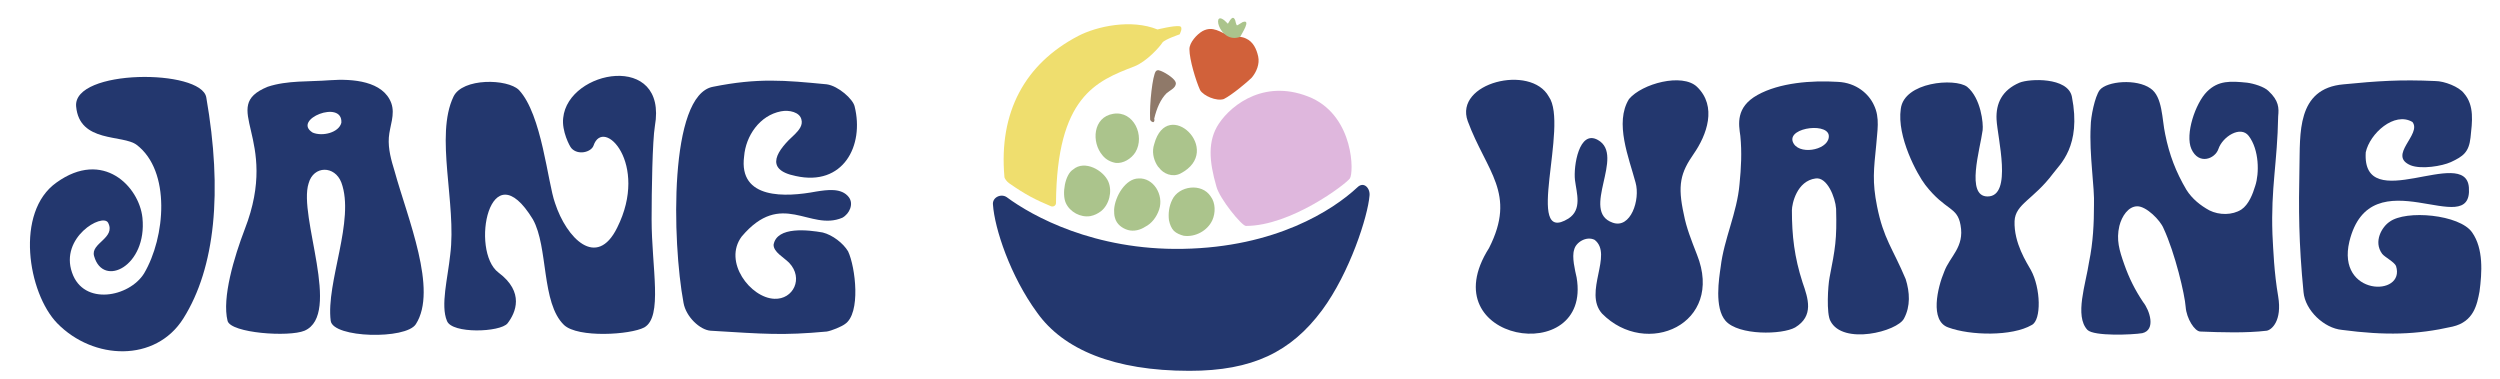 <?xml version="1.0" encoding="utf-8"?>
<!-- Generator: Adobe Illustrator 26.1.0, SVG Export Plug-In . SVG Version: 6.00 Build 0)  -->
<svg version="1.1" id="Ebene_1" xmlns="http://www.w3.org/2000/svg" xmlns:xlink="http://www.w3.org/1999/xlink" x="0px" y="0px"
	 viewBox="0 0 305.4 46.3" style="enable-background:new 0 0 305.4 46.3;" xml:space="preserve">
<style type="text/css">
	.st0{fill:#23376E;}
	.st1{fill:#8F7969;}
	.st2{fill:#DFB7DD;}
	.st3{fill:#EFDE6E;}
	.st4{fill:#D1613A;}
	.st5{fill:#ABC48C;}
</style>
<g>
	<g>
		<path class="st0" d="M9.3,13c0.4,4.5,5.7,3.4,7.4,4.7c4.2,3.2,3.5,11.3,0.9,15.7c-1.8,2.9-7.4,4-8.8-0.1c-1.5-4.3,3.7-7.3,4.4-6.1
			c1,1.9-2.2,2.5-1.7,4.1c1.1,3.9,6.5,1.2,5.9-4.7c-0.4-3.8-4.8-8.4-10.5-4.3C1.8,25.9,3.4,35.8,7,39.5c4.4,4.5,12,4.8,15.4-0.6
			c3.9-6.2,4.8-15.5,2.8-27C24.6,8.4,8.9,8.4,9.3,13z"/>
	</g>
	<g>
		<path class="st0" d="M48.2,20.9c-0.4-1.3-0.8-2.7-0.7-4.1s0.8-2.8,0.3-4.2c-1-2.7-4.7-3-7.5-2.8c-2.5,0.2-5.2,0-7.6,0.8
			c-6.1,2.5,1.6,6.1-2.8,17.4c-1.3,3.4-2.8,8.4-2.1,11.2c0.4,1.5,7.5,2,9.4,1.2c4.6-2-0.8-14,0.5-18c0.6-2.2,3.2-2.2,4-0.1
			c1.7,4.6-1.9,12.2-1.3,16.9c0.3,2.1,9.2,2.3,10.4,0.4C53.5,35.4,49.8,26.7,48.2,20.9z M41.7,15c-0.3,1.2-2.3,1.7-3.5,1.2
			C35.6,14.6,41.9,12.1,41.7,15z"/>
	</g>
	<g>
		<path class="st0" d="M55,31.1c0.8-6.2-1.9-14.5,0.4-19.3c1.1-2.3,6.6-2.2,8-0.8c2.8,3,3.5,11.3,4.4,13.8c1.4,4.3,5.1,8.1,7.6,3
			c3.9-7.8-1.7-13.6-2.9-10c-0.3,0.8-1.9,1.2-2.7,0.3c-0.2-0.2-1.2-2.1-1-3.7c0.6-5.9,12.8-8.1,11.2,1c-0.3,1.8-0.4,7.9-0.4,11.4
			c0,5.9,1.4,11.9-0.9,13.2c-1.7,0.9-8.1,1.3-9.8-0.3c-2.8-2.7-1.9-9.5-3.8-12.9c-5.3-8.7-7.7,3.9-4.2,6.5c3.2,2.4,2.1,4.9,1.1,6.2
			c-0.9,1.1-6.8,1.3-7.4-0.3C53.8,37.3,54.7,34,55,31.1z"/>
	</g>
	<g>
		<path class="st0" d="M83.5,37c0.3,1.7,2,3.3,3.3,3.4c6.6,0.4,8.8,0.6,14.2,0.1c0.6-0.1,1.8-0.6,2.2-0.9c2-1.3,1.3-7,0.4-8.9
			c-0.6-1-1.9-2-3.1-2.3c-1.7-0.3-5.6-0.8-6,1.5c0,0.9,1.2,1.5,1.9,2.2c1.8,1.9,0.5,4.5-1.8,4.4c-2.9-0.1-6.3-4.5-4-7.6
			c4.9-5.8,8.3-0.6,12.3-2.3c0.9-0.5,1.4-1.7,0.8-2.5c-0.9-1.2-2.7-0.9-4-0.7c-3.7,0.7-9.5,1-8.8-4.3c0.2-2.5,1.9-5,4.5-5.5
			c1-0.2,2.3,0.1,2.5,1c0.2,0.7-0.3,1.3-0.8,1.8c-2.1,1.9-3.9,4.3,0.1,5.1c5.8,1.3,8.4-3.7,7.2-8.5c-0.2-0.9-2-2.5-3.4-2.7
			c-5.2-0.5-8.4-0.8-13.9,0.3C81.7,11.6,82.1,29.5,83.5,37z"/>
	</g>
</g>
<g>
	<g>
		<path class="st0" d="M189.2,11.8c-2.2-4-11.6-1.7-9.9,3c2.3,6.2,6,8.8,2.6,15.5c-7.3,11.5,12.6,14.7,10.7,3.6
			c-0.2-0.9-0.6-2.5-0.3-3.4c0.2-0.9,1.5-1.7,2.5-1.2c2.3,1.8-1.4,6.4,0.9,9c5.4,5.5,15,1.3,11.6-7.2c-0.7-1.8-1.3-3.3-1.6-4.9
			c-0.8-3.6-0.4-5.1,1.2-7.4c1.6-2.3,2.9-5.8,0.4-8.2c-1.8-1.7-6.7-0.4-8.3,1.5c-1.8,2.9,0,7.2,0.8,10.2c0.6,2.1-0.6,5.7-2.8,4.9
			c-4-1.4,1.6-8.2-1.8-10.1c-2.3-1.3-3,3.2-2.8,4.9c0.2,1.6,0.9,3.6-0.8,4.7C186.1,30.1,191.7,15.3,189.2,11.8z"/>
	</g>
	<g>
		<path class="st0" d="M229.3,25.2c-0.6-3-0.4-4.5-0.1-7.5c0.1-1.6,0.5-3.3-0.3-4.9c-0.6-1.3-2.1-2.7-4.4-2.8
			c-3.2-0.2-7.1,0.1-9.8,1.6s-2.3,3.6-2.1,5c0.2,2,0.1,3.9-0.1,5.9c-0.3,3.5-1.9,6.7-2.3,10.1c-0.2,1.4-0.8,5,0.6,6.6
			c1.6,1.8,6.9,1.7,8.5,0.8c2.3-1.4,1.6-3.5,0.9-5.5c-1-3.1-1.3-5.7-1.3-8.8c0-0.8,0.6-3.6,2.9-3.9c1.4-0.2,2.4,2.3,2.5,3.7
			c0.1,3.8-0.1,4.8-0.8,8.4c-0.2,1-0.4,4.4,0.1,5.3c1.5,3,8.2,1.3,9-0.3c0.8-1.5,0.7-3.2,0.2-4.8C231.2,30.3,230.1,29.2,229.3,25.2z
			 M223.4,16.8c-0.2,1.6-3.8,2.2-4.4,0.5C218.4,15.5,223.7,14.9,223.4,16.8z"/>
	</g>
	<g>
		<path class="st0" d="M237.5,33.2c0.7-1.9,2.5-3,2-5.7c-0.4-2.3-1.8-1.7-4.3-4.9c-1-1.3-3.5-5.9-3-9.3c0.4-3.3,6.6-3.8,8.1-2.7
			c1.7,1.4,2,4.5,1.9,5.3c-0.3,2.3-2.1,8.1,0.6,8.1c3.1,0,1.2-7.2,1.1-9.4c-0.1-2,0.7-3.6,2.8-4.5c1.2-0.5,5.9-0.7,6.4,1.7
			c1.2,6.1-1.5,8.3-2.3,9.4c-2.4,3.2-4.6,3.7-4.7,5.8c-0.1,2.7,1.5,5.1,2,6c1.2,2.2,1.3,6.1,0.1,6.7c-2.4,1.4-7.5,1.3-10.2,0.3
			C235.7,39.2,236.7,35.1,237.5,33.2z"/>
	</g>
	<g>
		<path class="st0" d="M255.8,25.1c0.1-2.2-0.6-6.2-0.4-9.7c0-1.1,0.5-3.6,1.1-4.4c0.9-1.1,4.5-1.4,6.2-0.2c1.5,1,1.4,3.8,1.8,5.6
			c0.5,2.5,1.3,4.6,2.6,6.8c0.7,1.1,1.7,1.9,2.8,2.5c1.2,0.6,2.8,0.6,3.9-0.1c0.9-0.6,1.4-1.9,1.7-2.9c0.5-1.5,0.5-4.4-0.8-6.1
			c-1-1.3-3.2,0.1-3.7,1.6c-0.4,1.2-2.4,2-3.3,0c-0.8-1.8,0.5-5.6,1.9-7s2.9-1.3,4.9-1.1c0.8,0.1,2.1,0.5,2.6,1
			c1.3,1.2,1.3,2.1,1.2,3.1c-0.1,5.7-0.9,8.7-0.7,14.4c0.1,1.9,0.2,4.7,0.7,7.6c0.5,3-0.8,4.1-1.4,4.2c-2.5,0.3-5.6,0.2-8.1,0.1
			c-0.7,0-1.7-1.6-1.8-3c-0.1-1.5-1.3-6.6-2.7-9.6c-0.4-1-2.1-2.7-3.2-2.7s-1.9,1.2-2.2,2.4c-0.4,1.7,0,3,0.6,4.7s1.3,3.1,2.3,4.6
			c0.8,1,1.6,3.4-0.1,3.8c-1.2,0.2-5.9,0.4-6.7-0.4c-1.6-1.7-0.2-5.6,0.2-8.3C255.7,29.6,255.8,27.2,255.8,25.1z"/>
	</g>
	<g>
		<path class="st0" d="M280.9,20.5c-0.1,5-0.1,9.1,0.5,15.2c0.2,2.2,2.5,4.4,4.7,4.6c5.3,0.7,9.1,0.6,13.5-0.4
			c2.6-0.6,3-2.7,3.3-4.3c0.3-2.3,0.5-5.2-0.9-7.2c-1.5-2.2-8.1-2.8-10.1-1.3c-0.9,0.6-2,2.4-0.9,3.9c0.3,0.4,1.5,1,1.7,1.5
			c1.2,3.8-7.3,3.7-5.7-3c2.6-10.6,15.1,0.1,14.6-6.6c-0.4-5.2-13.1,3.6-12.6-4.3c0.5-2.3,3.5-5,5.7-3.7c1.2,1.5-3.1,4.1-0.2,5.3
			c1.3,0.5,3.8,0.1,4.9-0.4c1.5-0.7,2.2-1.2,2.4-3c0.2-1.9,0.5-3.9-0.8-5.4c-0.6-0.8-2.4-1.5-3.5-1.5c-4.3-0.2-7.1,0-11.2,0.4
			C280.5,10.8,281,16.4,280.9,20.5z"/>
	</g>
</g>
<g>
	<path class="st0" d="M121.3,25c-0.1-0.9,1-1.4,1.7-0.9c3.1,2.3,10.7,6.5,21.5,6.3c11.3-0.2,18.3-4.7,21.3-7.5
		c0.8-0.8,1.6,0.1,1.5,1c-0.2,2.5-2.4,9.4-5.8,14c-3.8,5.1-8.5,7.4-16.2,7.4c-9.2,0-15.4-2.6-18.6-7.1
		C123.4,33.7,121.5,27.9,121.3,25z"/>
	<g>
		<path class="st1" d="M140.8,14.9c-0.1,0-0.3-0.2-0.3-0.3c-0.1-1.9,0.3-5.4,0.7-5.9c0.2-0.2,0.4-0.1,0.4-0.1c0.5,0.1,1.8,0.9,2,1.4
			c0.1,0.2,0,0.4,0,0.4c-0.1,0.3-0.4,0.5-0.7,0.7c-0.1,0.1-0.3,0.2-0.4,0.3c-0.7,0.7-1.2,1.8-1.5,3.1
			C141.1,14.8,140.9,15,140.8,14.9L140.8,14.9z"/>
	</g>
	<g>
		<path class="st2" d="M164.9,21.8c-0.5,0.7-7.2,5.8-12.7,5.8c-0.5,0-3.2-3.3-3.6-4.8c-0.9-3.1-1.1-5.6,0.3-7.7
			c1.6-2.4,5.8-5.6,11.4-3.1C165.4,14.4,165.4,21.1,164.9,21.8z"/>
	</g>
	<path class="st3" d="M123.3,22.4c-0.3-0.2-0.6-0.6-0.6-0.8c-0.7-7.9,2.5-13.8,9-17.2c2.3-1.2,6.5-2.1,9.7-0.8c0,0,2-0.5,2.7-0.4
		c0.5,0.1,0,1,0,1s-1.8,0.6-2.1,1c-0.3,0.5-1.9,2.3-3.4,2.9c-4.7,1.8-9.5,3.7-9.6,16.7c0,0.3-0.3,0.5-0.6,0.4
		C126.5,24.4,125.3,23.8,123.3,22.4z"/>
	<g>
		<g>
			<path class="st4" d="M152.9,9.5c0.6-0.7,1-1.7,0.8-2.6s-0.6-1.8-1.5-2.2c-0.6-0.3-1.4-0.2-2.1-0.4c-1-0.3-1.9-1.2-3.2-0.5
				c-0.7,0.4-1.6,1.4-1.6,2.2c0,1.3,0.8,3.9,1.3,5c0.4,0.7,2,1.4,2.9,1.1C150.5,11.6,152.4,10,152.9,9.5z"/>
		</g>
		<path class="st5" d="M151.8,2.7c-0.2,0.1-0.6,0.4-0.7,0.4c-0.1-0.1-0.2-0.6-0.2-0.6c-0.3-0.8-0.7,0.1-0.9,0.4
			c-2.2-2.4-1.2,2.6,1.5,1.6C151.7,4.1,152.9,2.3,151.8,2.7z"/>
	</g>
	<g>
		<path class="st5" d="M130.2,24.8c0.5,1.1,1.8,1.8,3,1.6c0.5-0.1,0.9-0.3,1.3-0.6c1-0.8,1.4-2.4,0.9-3.6l0,0
			c-0.6-1.4-2.9-2.7-4.3-1.5C130.1,21.3,129.7,23.7,130.2,24.8z"/>
	</g>
	<g>
		<path class="st5" d="M136.1,25.6L136.1,25.6c0,0.3,0,0.7,0.1,1c0.2,0.8,0.9,1.3,1.6,1.5c0.7,0.2,1.5,0,2.1-0.4
			c0.8-0.4,1.4-1.2,1.7-2.1c0.6-1.8-0.7-3.9-2.5-3.8C137.5,21.8,136.2,24,136.1,25.6z"/>
	</g>
	<g>
		<path class="st5" d="M143.2,24.4L143.2,24.4c-0.4,0.8-0.5,1.7-0.4,2.5c0.1,0.5,0.3,1,0.6,1.3s0.8,0.5,1.2,0.6
			c1.4,0.2,2.9-0.6,3.5-1.9c0.4-0.9,0.4-2.1-0.2-2.9C146.8,22.3,144,22.7,143.2,24.4z"/>
	</g>
	<g>
		<path class="st5" d="M134.7,19L134.7,19c0.4,0.5,1,0.8,1.6,0.9c0.9,0.1,1.9-0.5,2.4-1.3c1.2-2-0.2-5.1-2.7-4.7
			C133.5,14.3,133.3,17.4,134.7,19z"/>
	</g>
	<g>
		<path class="st5" d="M141,17.6c-0.3,0.9-0.1,1.8,0.3,2.5c0.1,0.2,0.2,0.3,0.3,0.4c0.5,0.7,1.6,1.2,2.6,0.7l0,0
			C149.6,18.4,142.6,11.7,141,17.6z"/>
	</g>
</g>
</svg>
